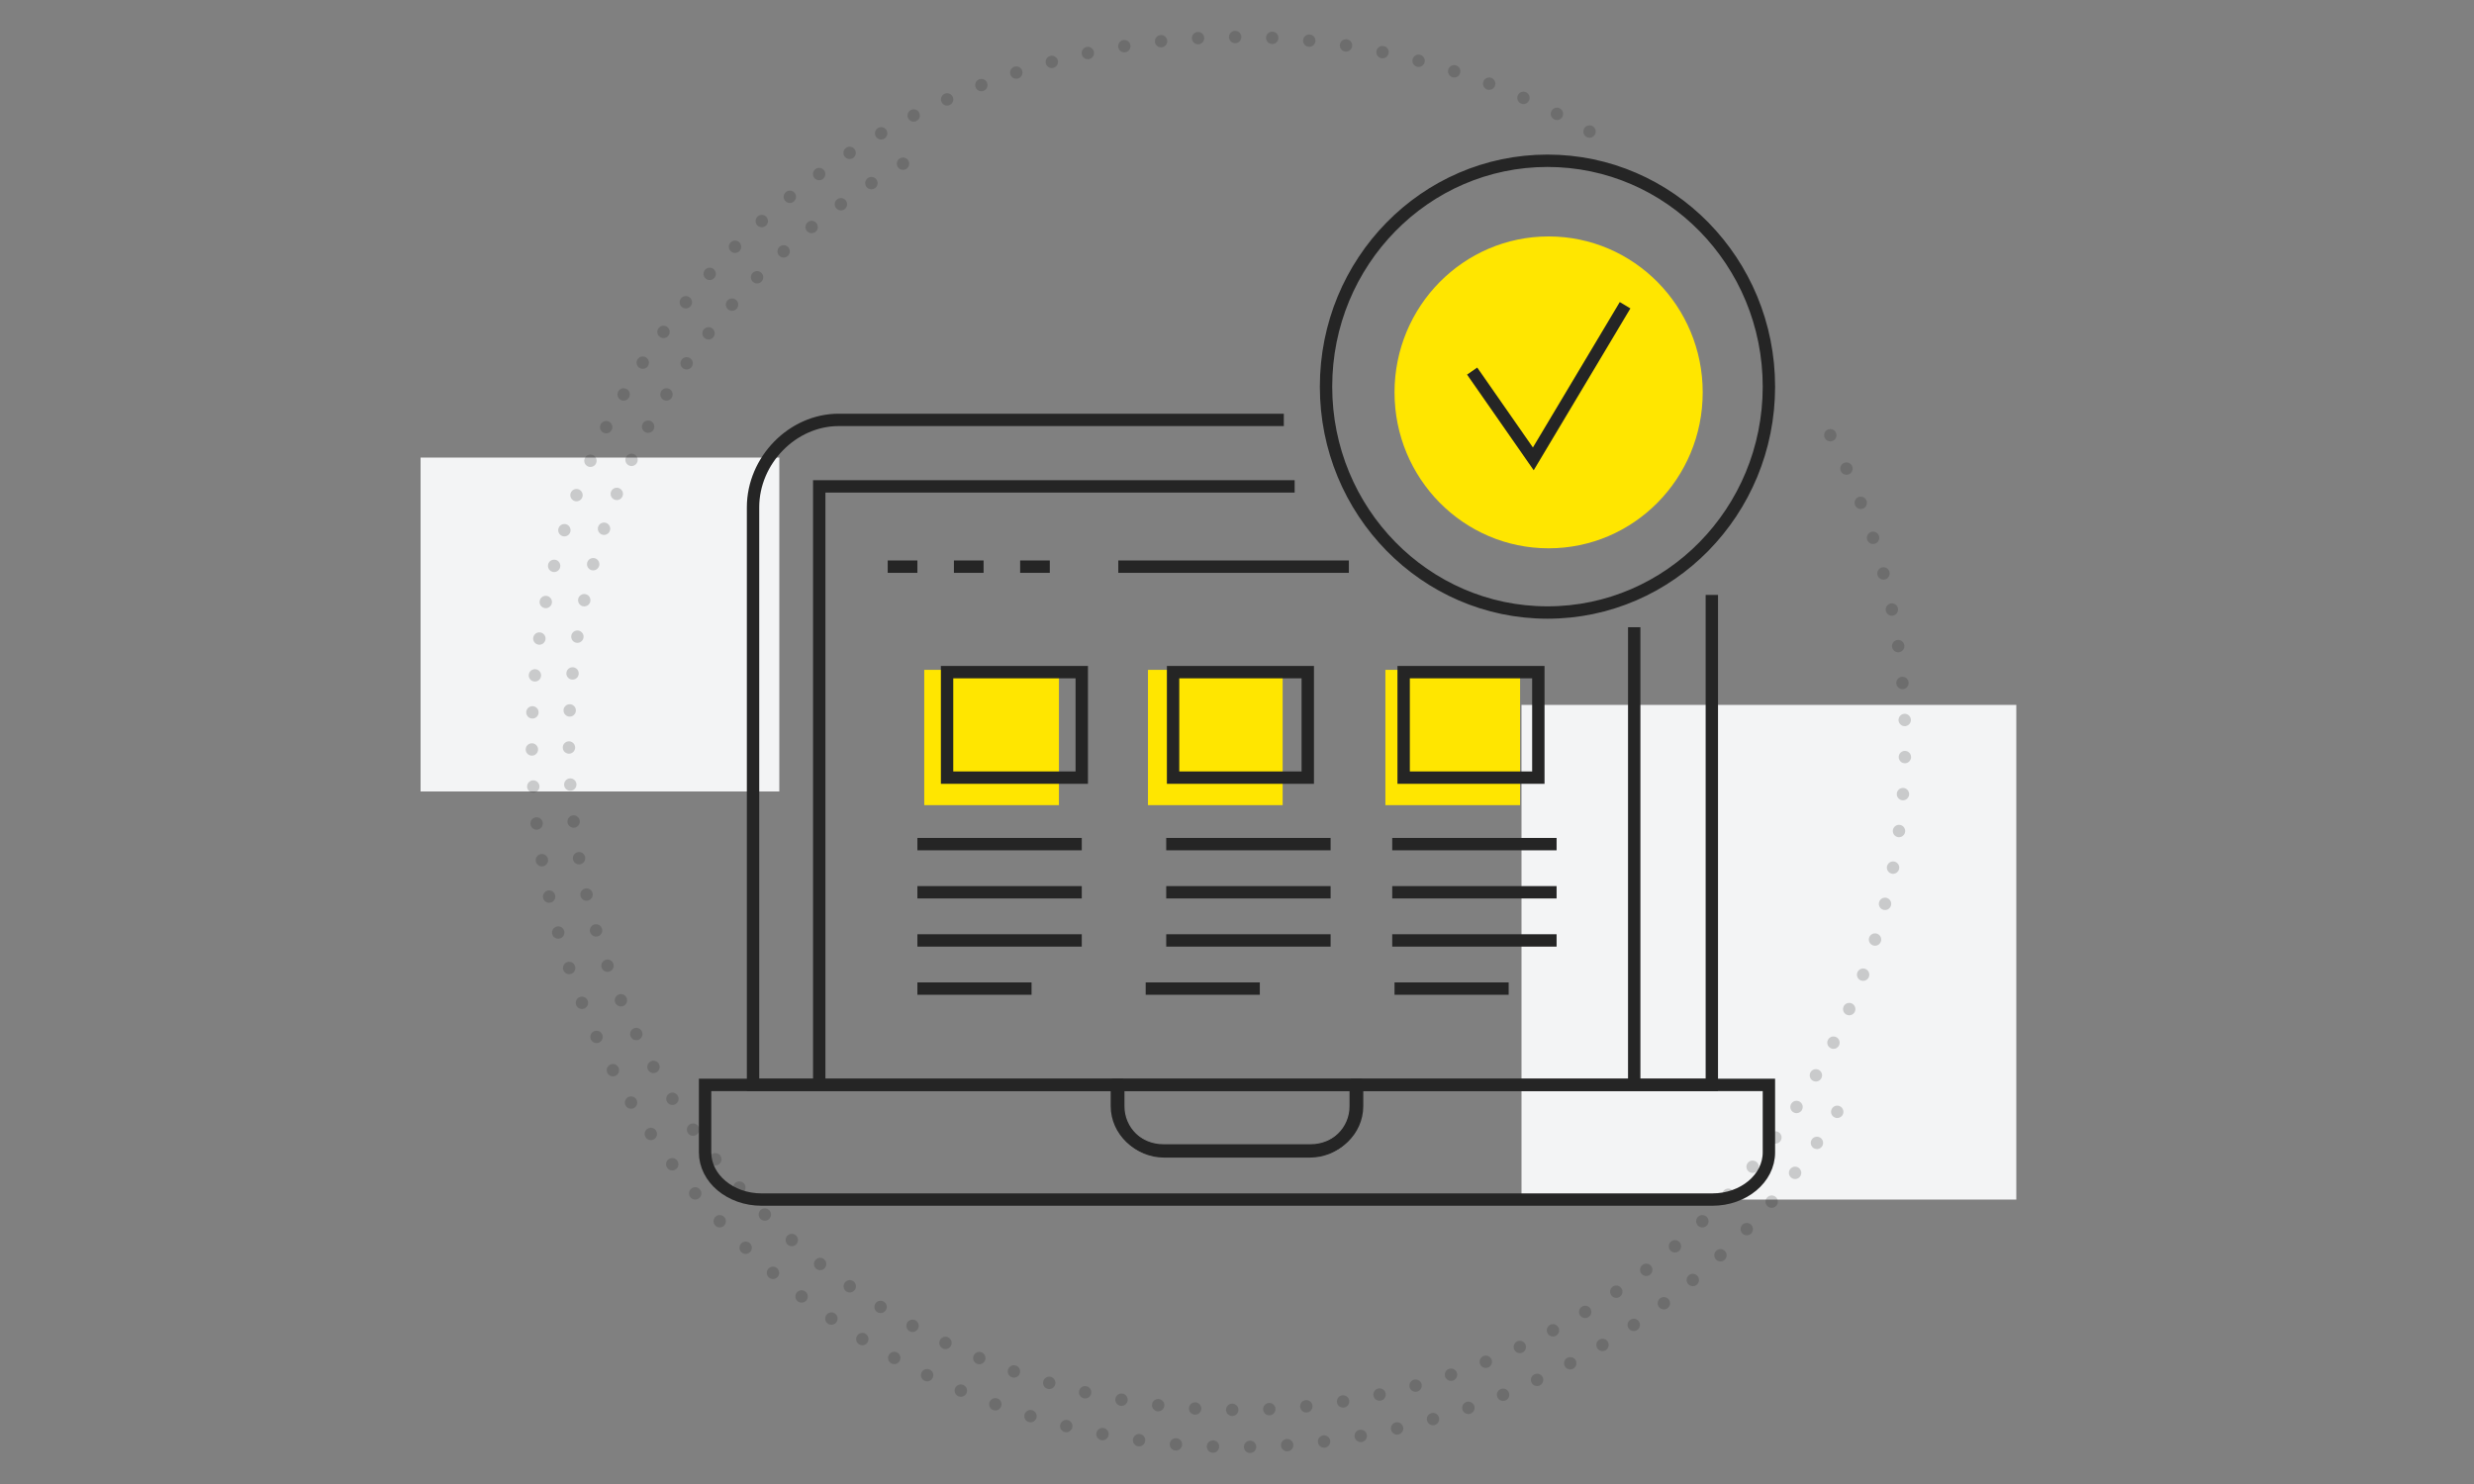 <?xml version="1.0" encoding="UTF-8"?>
<svg width="200px" height="120px" viewBox="0 0 200 120" version="1.1" xmlns="http://www.w3.org/2000/svg" xmlns:xlink="http://www.w3.org/1999/xlink">
    <rect x="0" y="0" width="200" height="120" fill="#808080" stroke="none"/>
    <title>Technical specification</title>
    <g id="Technical-specification" stroke="none" stroke-width="1" fill="none" fill-rule="evenodd">
        <rect id="Rectangle-Copy-13" fill="#F3F4F5" x="123" y="57" width="40" height="40"></rect>
        <rect id="Rectangle-Copy-13" fill="#F3F4F5" x="34" y="37" width="29" height="27"></rect>
        <path d="M100,114 C129.823,114 154,89.823 154,60 C154,30.177 129.823,6 100,6 C70.177,6 46,30.177 46,60" id="Path" stroke="#252525" opacity="0.2" stroke-linecap="round" stroke-dasharray="0,3" transform="translate(100, 60) rotate(-210) translate(-100, -60) "></path>
        <path d="M100,3 C68.52,3 43,28.52 43,60 C43,91.48 68.52,117 100,117 C131.48,117 157,91.48 157,60" id="Path" stroke="#252525" opacity="0.2" stroke-linecap="round" stroke-dasharray="0,3" transform="translate(100, 60) rotate(-330) translate(-100, -60) "></path>
        <g id="Oval" transform="translate(57, 13)">
            <ellipse fill="#FFE600" cx="68.191" cy="18.728" rx="12.457" ry="12.609"></ellipse>
            <g id="Group-33">
                <path d="M81.386,35.104 L81.386,74.728 L3.876,74.728 L3.876,28.028 C3.876,24.219 7.07,20.954 10.797,20.954 L46.784,20.954" id="Stroke-1" stroke="#252525"></path>
                <line x1="82.124" y1="34.861" x2="82.124" y2="34.861" id="Stroke-3" stroke="#252525"></line>
                <path d="M52.709,74.728 L52.709,76.44 C52.709,78.421 51.027,80.027 48.953,80.027 L37.046,80.027 C34.972,80.027 33.29,78.421 33.29,76.44 L33.29,74.728 L0,74.728 L0,80.185 C0,82.292 2.044,84 4.565,84 L81.434,84 C83.956,84 86,82.292 86,80.185 L86,74.728 L52.709,74.728 Z" id="Stroke-5" stroke="#252525"></path>
                <path d="M37.116,80.106 L48.884,80.106 C50.934,80.106 52.597,78.476 52.597,76.465 L52.597,74.728 L33.403,74.728 L33.403,76.465 C33.403,78.476 35.066,80.106 37.116,80.106 Z" id="Stroke-7" stroke="#252525"></path>
                <path d="M75.112,37.719 L75.112,74.728 M9.227,74.728 L9.227,26.331 L47.66,26.331" id="Shape" stroke="#252525"></path>
                <rect id="Rectangle" fill="#FFE600" x="17.717" y="41.166" width="10.888" height="10.94"></rect>
                <rect id="Rectangle" fill="#FFE600" x="35.803" y="41.166" width="10.888" height="10.94"></rect>
                <rect id="Rectangle" fill="#FFE600" x="54.996" y="41.166" width="10.888" height="10.94"></rect>
                <polygon id="Stroke-11" stroke="#252525" points="19.562 49.881 30.451 49.881 30.451 41.351 19.562 41.351"></polygon>
                <line x1="17.163" y1="55.258" x2="30.451" y2="55.258" id="Stroke-13" stroke="#252525"></line>
                <line x1="17.163" y1="59.152" x2="30.451" y2="59.152" id="Stroke-14" stroke="#252525"></line>
                <line x1="17.163" y1="63.046" x2="30.451" y2="63.046" id="Stroke-15" stroke="#252525"></line>
                <line x1="17.163" y1="66.94" x2="26.391" y2="66.94" id="Stroke-16" stroke="#252525"></line>
                <polygon id="Stroke-17" stroke="#252525" points="37.833 49.881 48.721 49.881 48.721 41.351 37.833 41.351"></polygon>
                <line x1="37.279" y1="55.258" x2="50.567" y2="55.258" id="Stroke-18" stroke="#252525"></line>
                <line x1="37.279" y1="59.152" x2="50.567" y2="59.152" id="Stroke-19" stroke="#252525"></line>
                <line x1="37.279" y1="63.046" x2="50.567" y2="63.046" id="Stroke-20" stroke="#252525"></line>
                <line x1="35.618" y1="66.94" x2="44.845" y2="66.94" id="Stroke-21" stroke="#252525"></line>
                <polygon id="Stroke-22" stroke="#252525" points="56.472 49.881 67.361 49.881 67.361 41.351 56.472 41.351"></polygon>
                <line x1="55.549" y1="55.258" x2="68.837" y2="55.258" id="Stroke-23" stroke="#252525"></line>
                <line x1="55.549" y1="59.152" x2="68.837" y2="59.152" id="Stroke-24" stroke="#252525"></line>
                <line x1="55.549" y1="63.046" x2="68.837" y2="63.046" id="Stroke-25" stroke="#252525"></line>
                <line x1="55.734" y1="66.94" x2="64.961" y2="66.94" id="Stroke-26" stroke="#252525"></line>
                <line x1="14.764" y1="32.821" x2="17.163" y2="32.821" id="Stroke-27" stroke="#252525"></line>
                <line x1="20.116" y1="32.821" x2="22.515" y2="32.821" id="Stroke-28" stroke="#252525"></line>
                <line x1="25.468" y1="32.821" x2="27.867" y2="32.821" id="Stroke-29" stroke="#252525"></line>
                <line x1="33.403" y1="32.821" x2="52.043" y2="32.821" id="Stroke-30" stroke="#252525"></line>
                <polyline id="Stroke-31" stroke="#252525" points="62.009 17.007 66.954 24.106 74.373 11.682"></polyline>
                <path d="M86,18.265 C86,28.352 77.985,36.53 68.099,36.53 C58.212,36.53 50.197,28.352 50.197,18.265 C50.197,8.177 58.212,0 68.099,0 C77.985,0 86,8.177 86,18.265 Z" id="Stroke-32" stroke="#252525"></path>
            </g>
        </g>
    </g>
</svg>